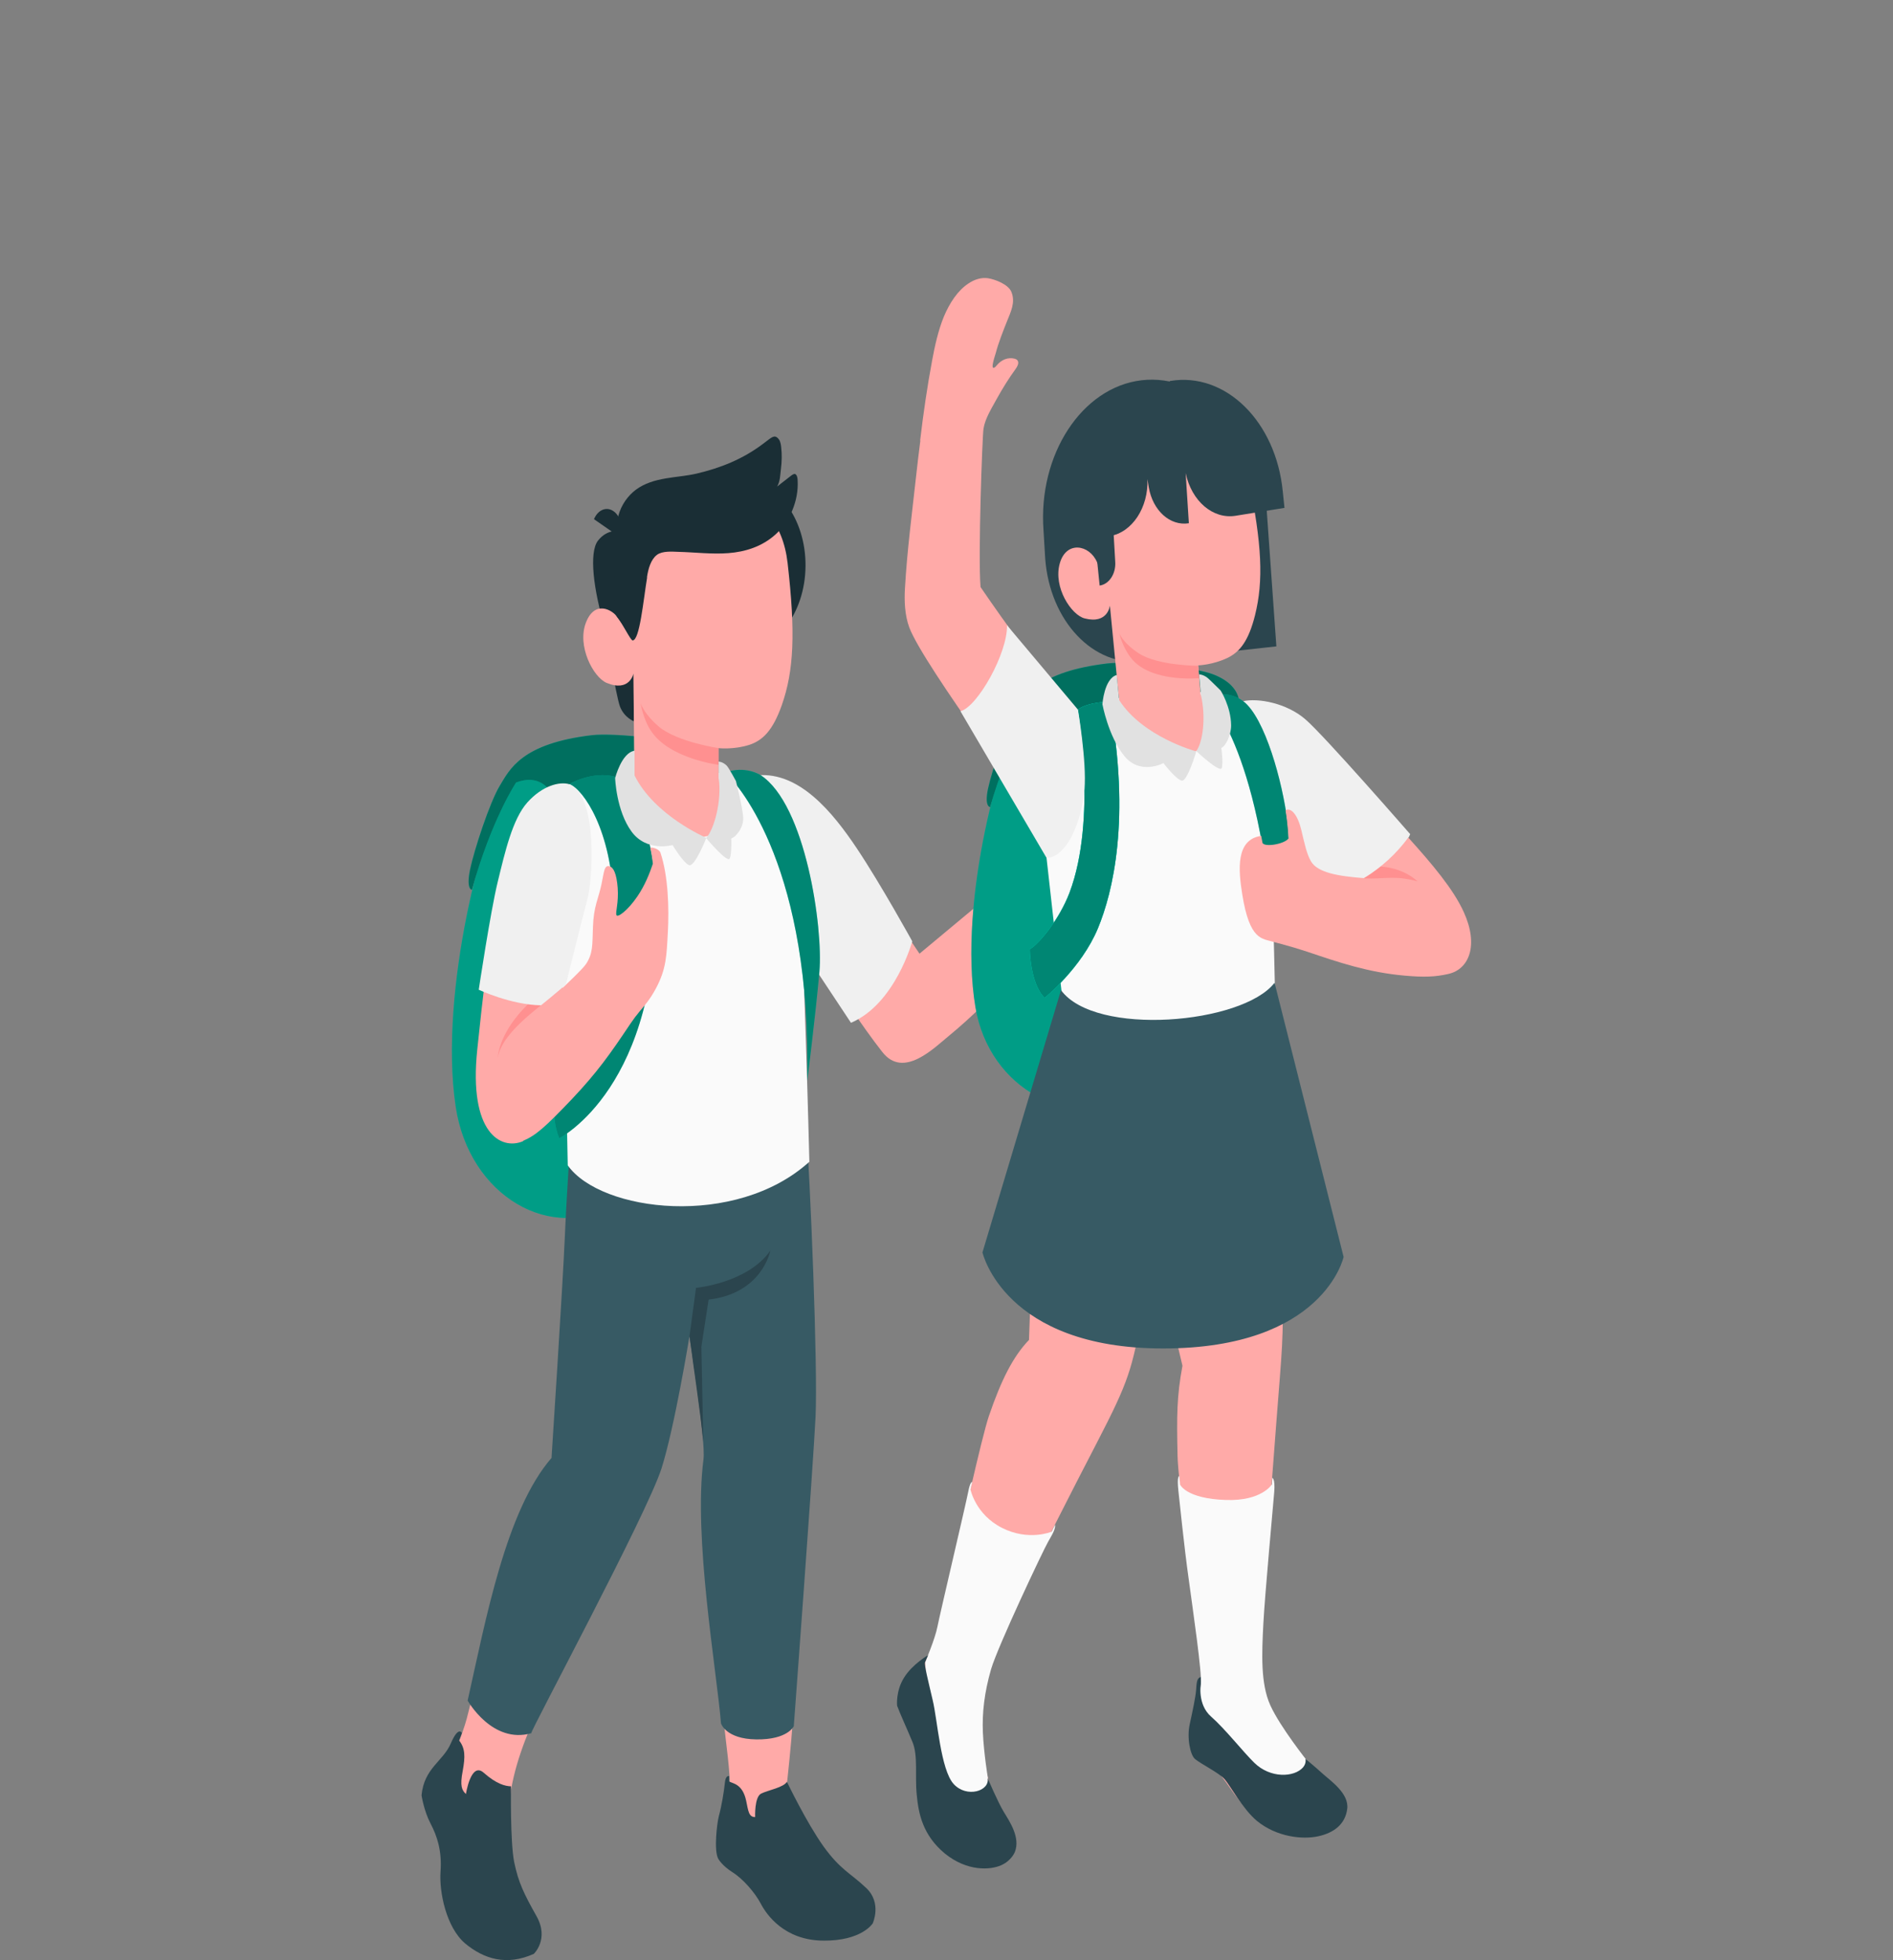 <?xml version="1.0" encoding="UTF-8"?><svg id="uuid-ab253f54-dca1-4456-931a-7461404ef985" xmlns="http://www.w3.org/2000/svg" viewBox="0 0 88.69 91.85"><rect x="0" y="0" width="88.69" height="91.85" fill="#808080" stroke="none"/><defs><style>.uuid-dce87f44-3b64-4577-b7e2-ff0616b6830e{fill:#fafafa;}.uuid-443eb29d-94e6-4e31-8e62-79cef620bd2e{fill:#2b454e;}.uuid-28cead1f-4800-4b8d-9d90-5ef04a33f79b{fill:#ff9090;}.uuid-8ce9b64c-f580-48ea-85ec-4254700a74ef{fill:#f0f0f0;}.uuid-2d515689-ee0b-438d-a347-99d6aefe8089{opacity:.3;}.uuid-e98e9a65-64e3-4b72-88b3-8b57dc8f546c{opacity:.4;}.uuid-6c4933bc-6612-4103-8e7e-980358b611b0{fill:#375a64;}.uuid-4a51b225-d0bd-44ab-abea-1a170a68fcd9{fill:#1a2e35;}.uuid-7fcf174e-5c02-4359-a64c-94ccc7cbbf2b{fill:#00dfbf;}.uuid-0ff03e45-5c62-4c7c-a506-5b058cf9bd62{fill:#ffaaa8;}.uuid-883a39b8-a1a1-4e1b-82a6-cd27139639ed{opacity:.5;}.uuid-23e39a13-cc6d-4bb7-be08-bae0d19d7b89{fill:#e1e1e1;}</style></defs><g id="uuid-fd836307-4c89-48b3-a688-2f53878d81f0"><g id="uuid-0b0ebb56-a98c-4a3b-8c56-22ee90fb92b5"><path class="uuid-0ff03e45-5c62-4c7c-a506-5b058cf9bd62" d="M39.96,40.06l3.12,4.63,4.62-3.85,1.21,3.25s-2.42,2.79-4.44,4.44c-.71.58-2.14,2.04-3.13.77-.94-1.19-2.21-3.15-2.21-3.15l.83-6.08Z"/><path class="uuid-28cead1f-4800-4b8d-9d90-5ef04a33f79b" d="M47.71,40.83l-1.46,1.22s.22,2.22,2.22,2.54l.45-.51-1.21-3.25Z"/><path class="uuid-8ce9b64c-f580-48ea-85ec-4254700a74ef" d="M35.5,36.33c1.96-.16,3.51,1.73,4.64,3.42,1.13,1.69,2.6,4.36,2.6,4.36,0,0-.79,2.93-2.87,3.82l-3.59-5.42-.78-6.18Z"/></g><g id="uuid-02aab80c-bc9d-4c8d-9c9d-9d254f1cffb2"><path class="uuid-7fcf174e-5c02-4359-a64c-94ccc7cbbf2b" d="M27.89,35.02c-1.73.09-2.95.59-4.2,2.15-.92,1.15-3.16,9.22-2.34,14.69.63,4.21,4.52,6.43,7.53,4.53,2.37-1.5,2.7-7.58,2.66-10.35-.05-2.76-3.64-11.03-3.64-11.03Z"/><path class="uuid-2d515689-ee0b-438d-a347-99d6aefe8089" d="M27.89,35.02c-1.73.09-2.95.59-4.2,2.15-.92,1.15-3.16,9.22-2.34,14.69.63,4.21,4.52,6.43,7.53,4.53,2.37-1.5,2.7-7.58,2.66-10.35-.05-2.76-3.64-11.03-3.64-11.03Z"/><path class="uuid-7fcf174e-5c02-4359-a64c-94ccc7cbbf2b" d="M25.73,37.03s-.46-.78-1.55-.36c0,0-1.16,1.74-2.07,5.03,0,0-.28-.01-.09-.94.19-.92.92-3.15,1.39-3.93.47-.78,1.02-1.99,4.33-2.38,1.05-.12,4.14.21,5.07.64,1.44.65,1.15,1.71,1.15,1.71l-8.23.23Z"/><path class="uuid-883a39b8-a1a1-4e1b-82a6-cd27139639ed" d="M25.73,37.03s-.46-.78-1.55-.36c0,0-1.16,1.74-2.07,5.03,0,0-.28-.01-.09-.94.19-.92.92-3.15,1.39-3.93.47-.78,1.02-1.99,4.33-2.38,1.05-.12,4.14.21,5.07.64,1.44.65,1.15,1.71,1.15,1.71l-8.23.23Z"/><g id="uuid-d833b2bb-e2c9-45e9-9427-61d9a8731672"><path class="uuid-0ff03e45-5c62-4c7c-a506-5b058cf9bd62" d="M40.32,88.7c-1.26-1.35-3.11-3.04-3.44-5.21,0,0,.19-1.75.26-2.8.25-3.56.35-6.44.59-9.25.29-3.41.39-3.81.33-6.71-.02-.99-.05-2.04-.1-3.12-.04-3.41-.22-6.71-.21-9.25,0,0-3.71.09-6.65.32-3.17.49-4.25,1.4-4.16,1.92-.29,1.76-.41,3.66-.47,5.48-.09,2.46-.4,8.24-.4,8.24-.74.76-1.31,1.85-1.9,3.54-.35.99-1.25,4.28-1.88,6.95-.24,1.01-.42,1.76-.5,1.99-.12.35-.23.77-.43,1.05-.22.32-.49.56-.73.84-.22.25-.42.57-.51.92-.03.13-.05.26-.04.4.01.48.27.89.46,1.31.32.74.4,1.6.36,2.44-.08,1.49.7,2.94,1.77,3.49.63.33,1.36.37,2.01.1.27-.11.56-.34.57-.69.01-.25-.13-.47-.25-.68-.91-1.56-1.31-3.7-1.12-5.61.14-1.47.8-3.13,1.39-4.36,1.36-2.84,2.84-5.64,4.08-7.99,1.52-2.88,1.66-3.38,2.19-6.12.25-1.3.52-2.68.79-4.06.36,2.13.9,5.91,1.02,6.75,0,.13-.02.28-.03.46-.23,1.29-.23,2.2-.21,3.93.01,1.09.57,5.65.88,8.41.07.61.15,1.22.19,1.84.05.62-.14,1.14-.33,1.7-.16.46-.26.93-.17,1.43.03.18.07.32.12.43.2.45.59.6.91.85.4.33.75.95,1.09,1.39.35.45.7.92,1.15,1.19.5.31,1.1.36,1.65.43.33.04.64-.03.96-.09.29-.05.6-.06.87-.24.22-.15.4-.43.4-.74,0-.37-.24-.65-.47-.89Z"/><path class="uuid-443eb29d-94e6-4e31-8e62-79cef620bd2e" d="M36.87,83.49c-.14.27-.89.4-1.21.56-.32.16-.28,1.1-.28,1.1-.3,0-.32-.28-.42-.76-.17-.81-.64-.81-.8-.91v-.25s-.17-.06-.2.33c-.04.39-.15,1.07-.28,1.54-.09.35-.24,1.62-.03,2,0,0,.16.31.66.63.5.31,1.06.96,1.33,1.47.27.52,1.1,1.72,2.92,1.74,1.82.02,2.33-.81,2.33-.81,0,0,.44-.96-.31-1.66-.75-.71-1.2-.84-2-1.95-.8-1.12-1.71-3.02-1.71-3.02Z"/><path class="uuid-443eb29d-94e6-4e31-8e62-79cef620bd2e" d="M23.95,83.71c-.29-.01-.69-.11-1.29-.64-.6-.53-.83,1-.83,1-.19-.18-.29-.37-.15-1.09.12-.66.12-1.05-.17-1.42l.13-.35s-.16-.35-.52.49c-.36.84-1.25,1.15-1.37,2.43,0,0,.11.73.42,1.32.31.59.54,1.28.47,2.25-.07.97.27,2.62,1.15,3.37.89.74,1.95,1.06,3.22.49,0,0,.73-.69.13-1.76s-.85-1.58-1.05-2.54c-.19-.95-.15-3.54-.15-3.54Z"/><path class="uuid-6c4933bc-6612-4103-8e7e-980358b611b0" d="M26.8,52.22s-.25,3.66-.34,5.8-.62,10.3-.62,10.3c-2.13,2.45-3.08,7.57-3.93,11.37,0,0,1.15,2.05,2.98,1.53-.02-.15,5.4-10.23,6.1-12.4.62-1.95,1.31-6.19,1.31-6.19,0,0,.77,4.84.66,5.75-.48,3.67.61,9.85.82,12.38,0,0,.22.73,1.65.75,1.48.02,1.76-.62,1.76-.62,0,0,.91-12.2,1.02-14.5.11-2.3-.24-11.04-.47-14.04l-10.94-.14Z"/><path class="uuid-443eb29d-94e6-4e31-8e62-79cef620bd2e" d="M32.3,62.64l.31-2.29s2.41-.22,3.48-1.74c0,0-.37,2-2.89,2.29l-.34,2.21.09,4.46c-.17-1.67-.41-3.12-.64-4.94Z"/><path class="uuid-dce87f44-3b64-4577-b7e2-ff0616b6830e" d="M27.28,36.53c-1.25.29-1.62,1.26-1.76,2.6-.06.62-.06,2.5.27,3.62l.68,5.38.13,6.48c1.55,2.19,7.87,2.96,11.32-.17,0,0-.28-11.21-.52-13.4-.42-3.81-1.46-4.97-2.9-4.85l-4.35.16-2.88.17Z"/><path class="uuid-7fcf174e-5c02-4359-a64c-94ccc7cbbf2b" d="M33.98,36.21c.71.63,4.05,4.6,3.84,14.44,0,0,.39-3.06.57-5.11.18-2.04-.64-7.85-2.76-9.22,0,0-.71-.46-1.65-.12Z"/><path class="uuid-e98e9a65-64e3-4b72-88b3-8b57dc8f546c" d="M33.98,36.21c.71.63,4.05,4.6,3.84,14.44,0,0,.39-3.06.57-5.11.18-2.04-.64-7.85-2.76-9.22,0,0-.71-.46-1.65-.12Z"/><path class="uuid-7fcf174e-5c02-4359-a64c-94ccc7cbbf2b" d="M28.83,36.4s1.76,1.59,1.88,5.26c.29,9.27-4.51,11.68-4.51,11.68-.46-1.17-.16-2.3.23-3.41,0,0,2.46-2.91,2.32-7.64-.1-3.38-1.4-5.28-2.07-5.55,0,0,1.06-.63,2.15-.34Z"/><path class="uuid-e98e9a65-64e3-4b72-88b3-8b57dc8f546c" d="M28.83,36.4s1.76,1.59,1.88,5.26c.29,9.27-4.51,11.68-4.51,11.68-.46-1.17-.16-2.3.23-3.41,0,0,2.46-2.91,2.32-7.64-.1-3.38-1.4-5.28-2.07-5.55,0,0,1.06-.63,2.15-.34Z"/><path class="uuid-4a51b225-d0bd-44ab-abea-1a170a68fcd9" d="M37.74,26.53c-.02,2.23-1.41,4.03-3.1,4-1.7-.02-3.06-1.85-3.04-4.08.02-2.23,1.41-4.03,3.1-4,1.7.02,3.06,1.85,3.04,4.08Z"/><path class="uuid-4a51b225-d0bd-44ab-abea-1a170a68fcd9" d="M28.34,29.42s.51,3.17.71,3.7c.21.52.65.68.65.68l-.02-2.23-1.34-2.15Z"/><path class="uuid-4a51b225-d0bd-44ab-abea-1a170a68fcd9" d="M29.04,24.89s-.57-.13-1.02.44c-.44.56-.21,2.34.32,4.09l1,.16-.3-4.69Z"/><path class="uuid-0ff03e45-5c62-4c7c-a506-5b058cf9bd62" d="M29.64,29.58c-.2.15-.48-.34-.73-.68-.24-.33-1.05-.79-1.46.28-.42,1.09.34,2.55.97,2.82,1.09.45,1.26-.44,1.26-.44l.04,5.02s.7,2.24,2.64,2.6c1.94.36,1.94-1.71,1.31-2.71v-1.41s.71.08,1.45-.16c.62-.21,1.09-.67,1.51-1.86.56-1.6.65-3.36.27-6.66-.44-3.82-4.13-3.98-6.04-2.49-1.91,1.49-1.22,5.69-1.22,5.69Z"/><path class="uuid-4a51b225-d0bd-44ab-abea-1a170a68fcd9" d="M30.32,27.05c-.18,1.1-.35,2.96-.68,2.96-.1,0-.48-.81-.73-1.1-.11-.13-.11-.41-.12-.58-.03-.64-.02-1.35.03-1.99.05-.71-.03-1.5.15-2.17.14-.52.45-.94.82-1.22.84-.62,1.93-.54,2.86-.76,1.1-.26,2.15-.67,3.11-1.4.1-.07.19-.15.29-.22.09-.06.18-.13.28-.11.08.02.15.1.2.19.04.1.06.2.07.31.04.33.03.67-.01,1-.04.3-.03.58-.18.84l.68-.53s.1-.07.15-.06c.09.02.13.17.13.29.06.99-.39,1.96-1.03,2.54-.64.58-1.43.82-2.21.88-.78.06-1.57-.04-2.35-.06-.29-.01-.74-.05-1,.14-.29.22-.41.66-.47,1.06Z"/><path class="uuid-4a51b225-d0bd-44ab-abea-1a170a68fcd9" d="M29.04,25.17l-1.21-.84c.18-.44.59-.61.92-.37.33.23.46.78.29,1.22Z"/><path class="uuid-28cead1f-4800-4b8d-9d90-5ef04a33f79b" d="M33.68,35.06s-1.93-.28-2.8-1c-.4-.33-.76-.79-.86-1.1,0,0,.09.7.48,1.29.86,1.31,3.17,1.59,3.17,1.59v-.78Z"/></g><path class="uuid-23e39a13-cc6d-4bb7-be08-bae0d19d7b89" d="M33.09,39.26s-2.42-1.03-3.36-2.92v-1.16c-.61.09-.91,1.28-.91,1.28,0,0,.05,1.53.77,2.51.71.97,1.92.63,1.92.63,0,0,.5.83.77.94.27.11.81-1.27.81-1.27Z"/><path class="uuid-23e39a13-cc6d-4bb7-be08-bae0d19d7b89" d="M33.09,39.26c.36-.38.74-1.73.58-2.8,0-.08,0-.77,0-.77,0,0,.19,0,.38.19.11.12.43.72.43.72,0,0,.31,1.23.34,1.7.03.47-.34.93-.56.99,0,0,.03.7-.07.94-.1.24-1.11-.96-1.11-.96Z"/><path class="uuid-0ff03e45-5c62-4c7c-a506-5b058cf9bd62" d="M24.51,53.46c.61-.26,1.06-.67,2.28-1.95,1.2-1.27,1.79-2.11,2.74-3.53.14-.21.29-.41.45-.6.16-.19.47-.53.75-1.06.49-.92.5-1.53.56-2.64.06-1.11.02-2.64-.35-3.73-.06-.16-.38-.26-.47-.22.05.25.09.5.12.74-.16.47-.37,1.01-.73,1.54-.45.66-.93,1.01-.98.87-.05-.15.11-.57.06-1.27-.05-.67-.2-.96-.37-1.01-.27-.09-.27.28-.39.84-.14.67-.37,1.03-.4,2.02-.03.86,0,1.21-.32,1.71-.18.27-1.11,1.13-1.11,1.13,0,0,.41-1.59.81-3.17.79-3.1.48-5.88-.49-6.36-1.38.08-2.23.78-2.86,3.31-.67,2.69-.9,3.84-1.45,9.11-.41,3.92,1.12,4.72,2.14,4.29Z"/><path class="uuid-28cead1f-4800-4b8d-9d90-5ef04a33f79b" d="M26.36,46.27c-.87.81-2.78,1.97-3.04,3.28,0,0,.04-1.04,1.2-2.27,1.15-1.23,2.06-1.87,2.06-1.87l-.22.86Z"/><path class="uuid-8ce9b64c-f580-48ea-85ec-4254700a74ef" d="M26.68,36.75c-.47-.14-1.27.07-1.97.85s-1.05,2.33-1.39,3.72c-.34,1.39-.89,5.06-.89,5.06,0,0,1.51.71,2.92.73,0,0,.78-.63,1.16-.97,0,0,.79-3.19,1.01-4,.23-.81.53-4.79-.84-5.38Z"/></g><g id="uuid-3375d5b1-fcc4-417d-a3f5-1a7a757ccb03"><path class="uuid-8ce9b64c-f580-48ea-85ec-4254700a74ef" d="M58.24,32.86c.71-.16,2.04.09,2.91.84.88.75,4.92,5.39,4.92,5.39-.2.56-1.69,2.02-2.18,2.08h-2.75s-1.15-2.71-1.61-4.23c-.46-1.52-1.3-4.07-1.3-4.07Z"/><path class="uuid-7fcf174e-5c02-4359-a64c-94ccc7cbbf2b" d="M52.03,31.62c-1.71.1-2.91.58-4.13,2.03-.9,1.07-3.04,8.52-2.2,13.55.65,3.87,4.52,5.87,7.47,4.08,2.33-1.41,2.61-7.01,2.54-9.56-.07-2.54-3.68-10.11-3.68-10.11Z"/><path class="uuid-2d515689-ee0b-438d-a347-99d6aefe8089" d="M52.03,31.62c-1.71.1-2.91.58-4.13,2.03-.9,1.07-3.04,8.52-2.2,13.55.65,3.87,4.52,5.87,7.47,4.08,2.33-1.41,2.61-7.01,2.54-9.56-.07-2.54-3.68-10.11-3.68-10.11Z"/><path class="uuid-7fcf174e-5c02-4359-a64c-94ccc7cbbf2b" d="M49.92,33.48s-.46-.71-1.53-.32c0,0-1.13,1.61-2,4.66,0,0-.28,0-.1-.86.18-.85.88-2.91,1.34-3.63.45-.72.99-1.85,4.25-2.24,1.04-.12,4.08.15,5.01.53,1.43.58,1.15,1.56,1.15,1.56l-8.12.31Z"/><path class="uuid-883a39b8-a1a1-4e1b-82a6-cd27139639ed" d="M49.92,33.48s-.46-.71-1.53-.32c0,0-1.13,1.61-2,4.66,0,0-.28,0-.1-.86.18-.85.88-2.91,1.34-3.63.45-.72.99-1.85,4.25-2.24,1.04-.12,4.08.15,5.01.53,1.43.58,1.15,1.56,1.15,1.56l-8.12.31Z"/><g id="uuid-16ddc805-7ce8-43d7-a277-019133ae793a"><path class="uuid-443eb29d-94e6-4e31-8e62-79cef620bd2e" d="M53.53,30.98l6.27-.69-.47-6.63c-.26-3.55-3.06-6.17-5.85-5.84h0c-2.79.33-4.85,3.48-4.59,7.03l.08,1.33c.22,2.93,2.26,5.08,4.56,4.81Z"/><path class="uuid-0ff03e45-5c62-4c7c-a506-5b058cf9bd62" d="M55.96,82.02c-.05-.12-.09-.26-.12-.43-.09-.5,0-.97.16-1.43.19-.56.37-1.08.32-1.7-.05-.61-.13-1.23-.21-1.84-.33-2.76-.92-7.32-.94-8.4-.04-1.85-.04-2.77.23-4.22,0,0-1.01-4.21-1.44-6.61-.68-3.83-1.14-6.8-.9-10.12.22-3-.04-4.27,1.34-6.29.16-.26.26-.42.26-.42,0,0,4.31,6.79,4.58,7.92.44,3.64.75,7.93.84,11.43.07,2.91-.02,3.3-.28,6.72-.22,2.81-.44,5.92-.71,9.23-.08,1.05-.15,2.3.11,3.32.54,2.1,2.05,3.34,3.33,4.67.22.23.47.52.47.88,0,.32-.18.6-.4.75-.27.18-.57.19-.87.25-.32.06-.63.14-.96.1-.54-.07-1.15-.11-1.65-.41-.45-.27-.81-.73-1.16-1.18-.34-.43-.69-1.05-1.1-1.38-.32-.25-.72-.39-.92-.84Z"/><path class="uuid-0ff03e45-5c62-4c7c-a506-5b058cf9bd62" d="M42.27,79.32c.08-.35.28-.67.5-.92.24-.28.51-.53.73-.85.2-.29.3-.71.42-1.06.07-.23.25-.99.48-2,.61-2.68,1.59-7.13,1.93-8.13.58-1.7,1.14-2.8,1.88-3.57,0,0,.17-4.64.24-7.1.1-3.63.43-7.55,1.81-10.09,1.35-2.48,2.49-3.28,4.41-4.37.23-.15.37-.24.37-.24,0,0,.64,11.47.25,10.97-.51,2.96-1.18,6.44-1.75,9.48-.51,2.75-.64,3.25-2.14,6.15-1.22,2.36-2.68,5.18-4.01,8.04-.58,1.24-1.23,2.91-1.36,4.38-.17,1.92.24,4.05,1.16,5.6.12.2.26.42.25.68-.01.36-.3.59-.57.7-.65.28-1.38.25-2.01-.07-1.07-.55-1.87-1.98-1.79-3.47.04-.84-.04-1.7-.37-2.44-.19-.42-.45-.82-.47-1.3,0-.14,0-.27.04-.4Z"/><path class="uuid-dce87f44-3b64-4577-b7e2-ff0616b6830e" d="M49.26,71.78s-1.06.45-2.31-.18c-1.25-.63-1.48-1.8-1.48-1.8l.08-.35s-.09-.06-.19.47c-.1.53-1.33,5.74-1.44,6.31-.11.57-.57,1.65-.57,1.65,0,0,.13,3.02.31,3.85.18.83.61,2.75,1.57,2.75s1.11-.6,1.05-1.18c0,0-.19-1.17-.23-2.11s.07-1.87.38-2.96c.32-1.09,2.44-5.57,2.67-5.97.23-.4.36-.63.33-.81l-.16.33Z"/><path class="uuid-dce87f44-3b64-4577-b7e2-ff0616b6830e" d="M50.36,33.29c-.97.22-1.42,1.19-1.63,2.41-.1.6-.05,1.33.09,2.61s.91,8.1.91,8.1l-.56,4.37c1.55,2.15,7.25,2.77,10.64-.38,0,0-.17-11.01-.42-13.18-.44-3.77-2.03-4.92-3.46-4.78l-3.46.26-2.1.6Z"/><path class="uuid-7fcf174e-5c02-4359-a64c-94ccc7cbbf2b" d="M56.52,32.64s2.51,2.23,3.16,11.5c.35-.38.89-3.59.64-5.63-.23-1.86-1.05-4.87-2.07-5.65-.78-.59-1.72-.22-1.72-.22Z"/><path class="uuid-e98e9a65-64e3-4b72-88b3-8b57dc8f546c" d="M56.52,32.64s2.51,2.23,3.16,11.5c.35-.38.89-3.59.64-5.63-.23-1.86-1.05-4.87-2.07-5.65-.78-.59-1.72-.22-1.72-.22Z"/><path class="uuid-7fcf174e-5c02-4359-a64c-94ccc7cbbf2b" d="M50.5,33.25s.91,5.13-.39,8.58c-.48,1.26-1.43,2.41-1.86,2.65,0,0,0,1.58.69,2.28,0,0,1.72-1.38,2.5-3.26.69-1.67,1.55-5.1.54-10.62,0,0-.96,0-1.49.37Z"/><path class="uuid-7fcf174e-5c02-4359-a64c-94ccc7cbbf2b" d="M50.5,33.25s.91,5.13-.39,8.58c-.48,1.26-1.43,2.41-1.86,2.65,0,0,0,1.58.69,2.28,0,0,1.72-1.38,2.5-3.26.69-1.67,1.55-5.1.54-10.62,0,0-.96,0-1.49.37Z"/><path class="uuid-e98e9a65-64e3-4b72-88b3-8b57dc8f546c" d="M50.5,33.25s.91,5.13-.39,8.58c-.48,1.26-1.43,2.41-1.86,2.65,0,0,0,1.58.69,2.28,0,0,1.72-1.38,2.5-3.26.69-1.67,1.55-5.1.54-10.62,0,0-.96,0-1.49.37Z"/><path class="uuid-0ff03e45-5c62-4c7c-a506-5b058cf9bd62" d="M43.11,20.64c.15-1.26.33-2.51.56-3.74.13-.71.29-1.42.55-2.06.27-.64.65-1.23,1.16-1.56.28-.19.61-.29.92-.24s.95.28,1.09.65c.19.49-.03.91-.22,1.39-.16.4-.4,1.01-.51,1.44-.02.09-.28.8-.08.71.05-.02.08-.07.12-.11.22-.27.54-.39.84-.31.06.02.12.04.15.11.05.12-.03.26-.1.36-.32.44-.62.92-.89,1.41-.22.41-.54.9-.62,1.39-.06.37-.26,6.01-.14,7.43,0,0,2.8,4.14,4.43,5.77,1.07,4.88-1.21,6.51-1.5,5.41,0,0-5.62-7.53-6.27-9.29-.21-.57-.24-1.24-.2-1.86.1-1.75.33-3.49.52-5.22.06-.56.13-1.12.2-1.68Z"/><path class="uuid-6c4933bc-6612-4103-8e7e-980358b611b0" d="M59.72,46.07l3.23,12.83s-.92,4.29-8.46,4.29c-7.44,0-8.46-4.5-8.46-4.5l3.68-12.29c1.6,2.19,8.5,1.59,10-.34Z"/><path class="uuid-0ff03e45-5c62-4c7c-a506-5b058cf9bd62" d="M51.79,26.49c-.18.17-.22.25-.39-.14-.35-.83-1.45-1.03-1.75.06-.31,1.11.54,2.41,1.17,2.57,1.09.28,1.18-.6,1.18-.6l.47,4.82s.86,2.05,2.76,2.13c1.89.08,1.72-1.91,1.02-2.79l-.11-1.36s.68-.02,1.37-.35c.58-.28.99-.8,1.29-2,.4-1.61.33-3.31-.31-6.43-.75-3.61-4.31-3.26-6.02-1.56-1.71,1.7-.69,5.64-.69,5.64Z"/><path class="uuid-23e39a13-cc6d-4bb7-be08-bae0d19d7b89" d="M56.04,35.21s-2.5-.67-3.61-2.41l-.11-1.17c-.59.17-.67,1.37-.67,1.37,0,0,.27,1.49,1.02,2.42.75.93,1.84.34,1.84.34,0,0,.57.75.85.82.27.07.69-1.38.69-1.38Z"/><path class="uuid-23e39a13-cc6d-4bb7-be08-bae0d19d7b89" d="M56.04,35.21c.32-.43.47-1.61.22-2.66,0-.08-.08-.95-.08-.95,0,0,.19,0,.4.17.12.1.61.59.61.59,0,0,.48.75.49,1.63,0,.47-.26.98-.46,1.06,0,0,.1.69.02.94-.08.25-1.19-.79-1.19-.79Z"/><path class="uuid-443eb29d-94e6-4e31-8e62-79cef620bd2e" d="M51.41,26.36l.11,1.08h0c.44-.06.77-.55.73-1.12l-.13-2.27-1.15.42.45,1.88Z"/><path class="uuid-443eb29d-94e6-4e31-8e62-79cef620bd2e" d="M54.84,17.85h0c2.58-.42,4.94,1.9,5.26,5.18l.08.77-2.29.37c-1.06.17-2.06-.68-2.34-2h0l.15,2.35h0c-.88.14-1.69-.59-1.88-1.69l-.06-.38h0c.05,1.34-.72,2.5-1.76,2.67l-.55.04-.31-4.17,3.7-3.15Z"/><path class="uuid-28cead1f-4800-4b8d-9d90-5ef04a33f79b" d="M56.14,31.2s-1.88,0-2.78-.58c-.41-.26-.8-.65-.92-.94,0,0,.15.66.57,1.18.93,1.14,3.17.92,3.17.92l-.05-.58Z"/><path class="uuid-443eb29d-94e6-4e31-8e62-79cef620bd2e" d="M43.49,77.55s-.12.27-.15.35c-.04.14.15.87.36,1.78.22.91.37,3.25.98,3.92s1.71.33,1.59-.28c0,0,.48,1.13.76,1.59.28.46.78,1.2.52,1.87,0,0-.15.41-.65.63s-1.58.3-2.63-.55c-1.04-.86-1.24-1.88-1.32-2.76-.09-.88.07-1.82-.2-2.47s-.59-1.34-.72-1.7c0,0-.07-.69.33-1.32.39-.63,1.13-1.05,1.13-1.05Z"/></g><path class="uuid-dce87f44-3b64-4577-b7e2-ff0616b6830e" d="M59.6,69.25s.15,0,.1.66c-.04.53-.44,4.81-.51,6.18s-.14,2.8.33,3.83c.47,1.03,1.75,2.63,1.75,2.63,0,0-.14,1.32-1.97.83-1.16-.31-3.29-3.22-3.29-3.22,0,0,.19-.78.25-1.24.07-.46-.37-3.46-.57-4.94-.21-1.48-.42-3.59-.48-4.11-.08-.73.04-.7.04-.7l.04.4s.28.66,2.14.72c1.69.06,2.16-.73,2.16-.73l.02-.29Z"/><path class="uuid-443eb29d-94e6-4e31-8e62-79cef620bd2e" d="M56.26,78.58v.33s-.17.96.48,1.53c.66.58,1.49,1.64,2.02,2.16.76.75,1.88.69,2.29.22.17-.2.11-.4.11-.4,0,0,.43.35.79.68s1.26.93,1.17,1.66c-.09.73-.63,1.13-1.36,1.29s-1.94.04-2.87-.72c-.67-.56-1.25-1.65-1.51-1.95s-1.1-.71-1.39-.95c-.23-.19-.39-1-.25-1.63.14-.64.28-1.3.3-1.62.02-.33.04-.56.22-.59Z"/><path class="uuid-8ce9b64c-f580-48ea-85ec-4254700a74ef" d="M50.5,33.25l-3.32-3.95c.03,1.31-1.38,3.82-2.18,4.03l4.02,6.85s.35.13.87-.49c.36-.43.8-1.41.92-2.71.11-1.3-.31-3.74-.31-3.74Z"/><path class="uuid-0ff03e45-5c62-4c7c-a506-5b058cf9bd62" d="M65.99,39.26c1.1,1.22,2.1,2.4,2.59,3.48.71,1.56.25,2.68-.72,2.9-.61.14-1.14.16-2.04.08-1.72-.15-3.12-.63-4.57-1.12-.81-.27-1.42-.41-1.58-.46-.53-.17-1.12-.04-1.47-2.24-.18-1.14-.31-2.56.89-2.73l.06.33c.1.21,1.02.06,1.22-.21,0,0-.03-.67-.14-1.32.26-.15.57.22.74.93.14.58.24,1.1.45,1.46.31.54,1.3.7,2.48.79.82-.5,1.51-1.13,2.08-1.9Z"/><path class="uuid-28cead1f-4800-4b8d-9d90-5ef04a33f79b" d="M63.9,41.16c.94.05,1.41-.16,2.51.14,0,0-.6-.62-1.72-.69-.3.23-.57.43-.79.55Z"/></g></g></svg>